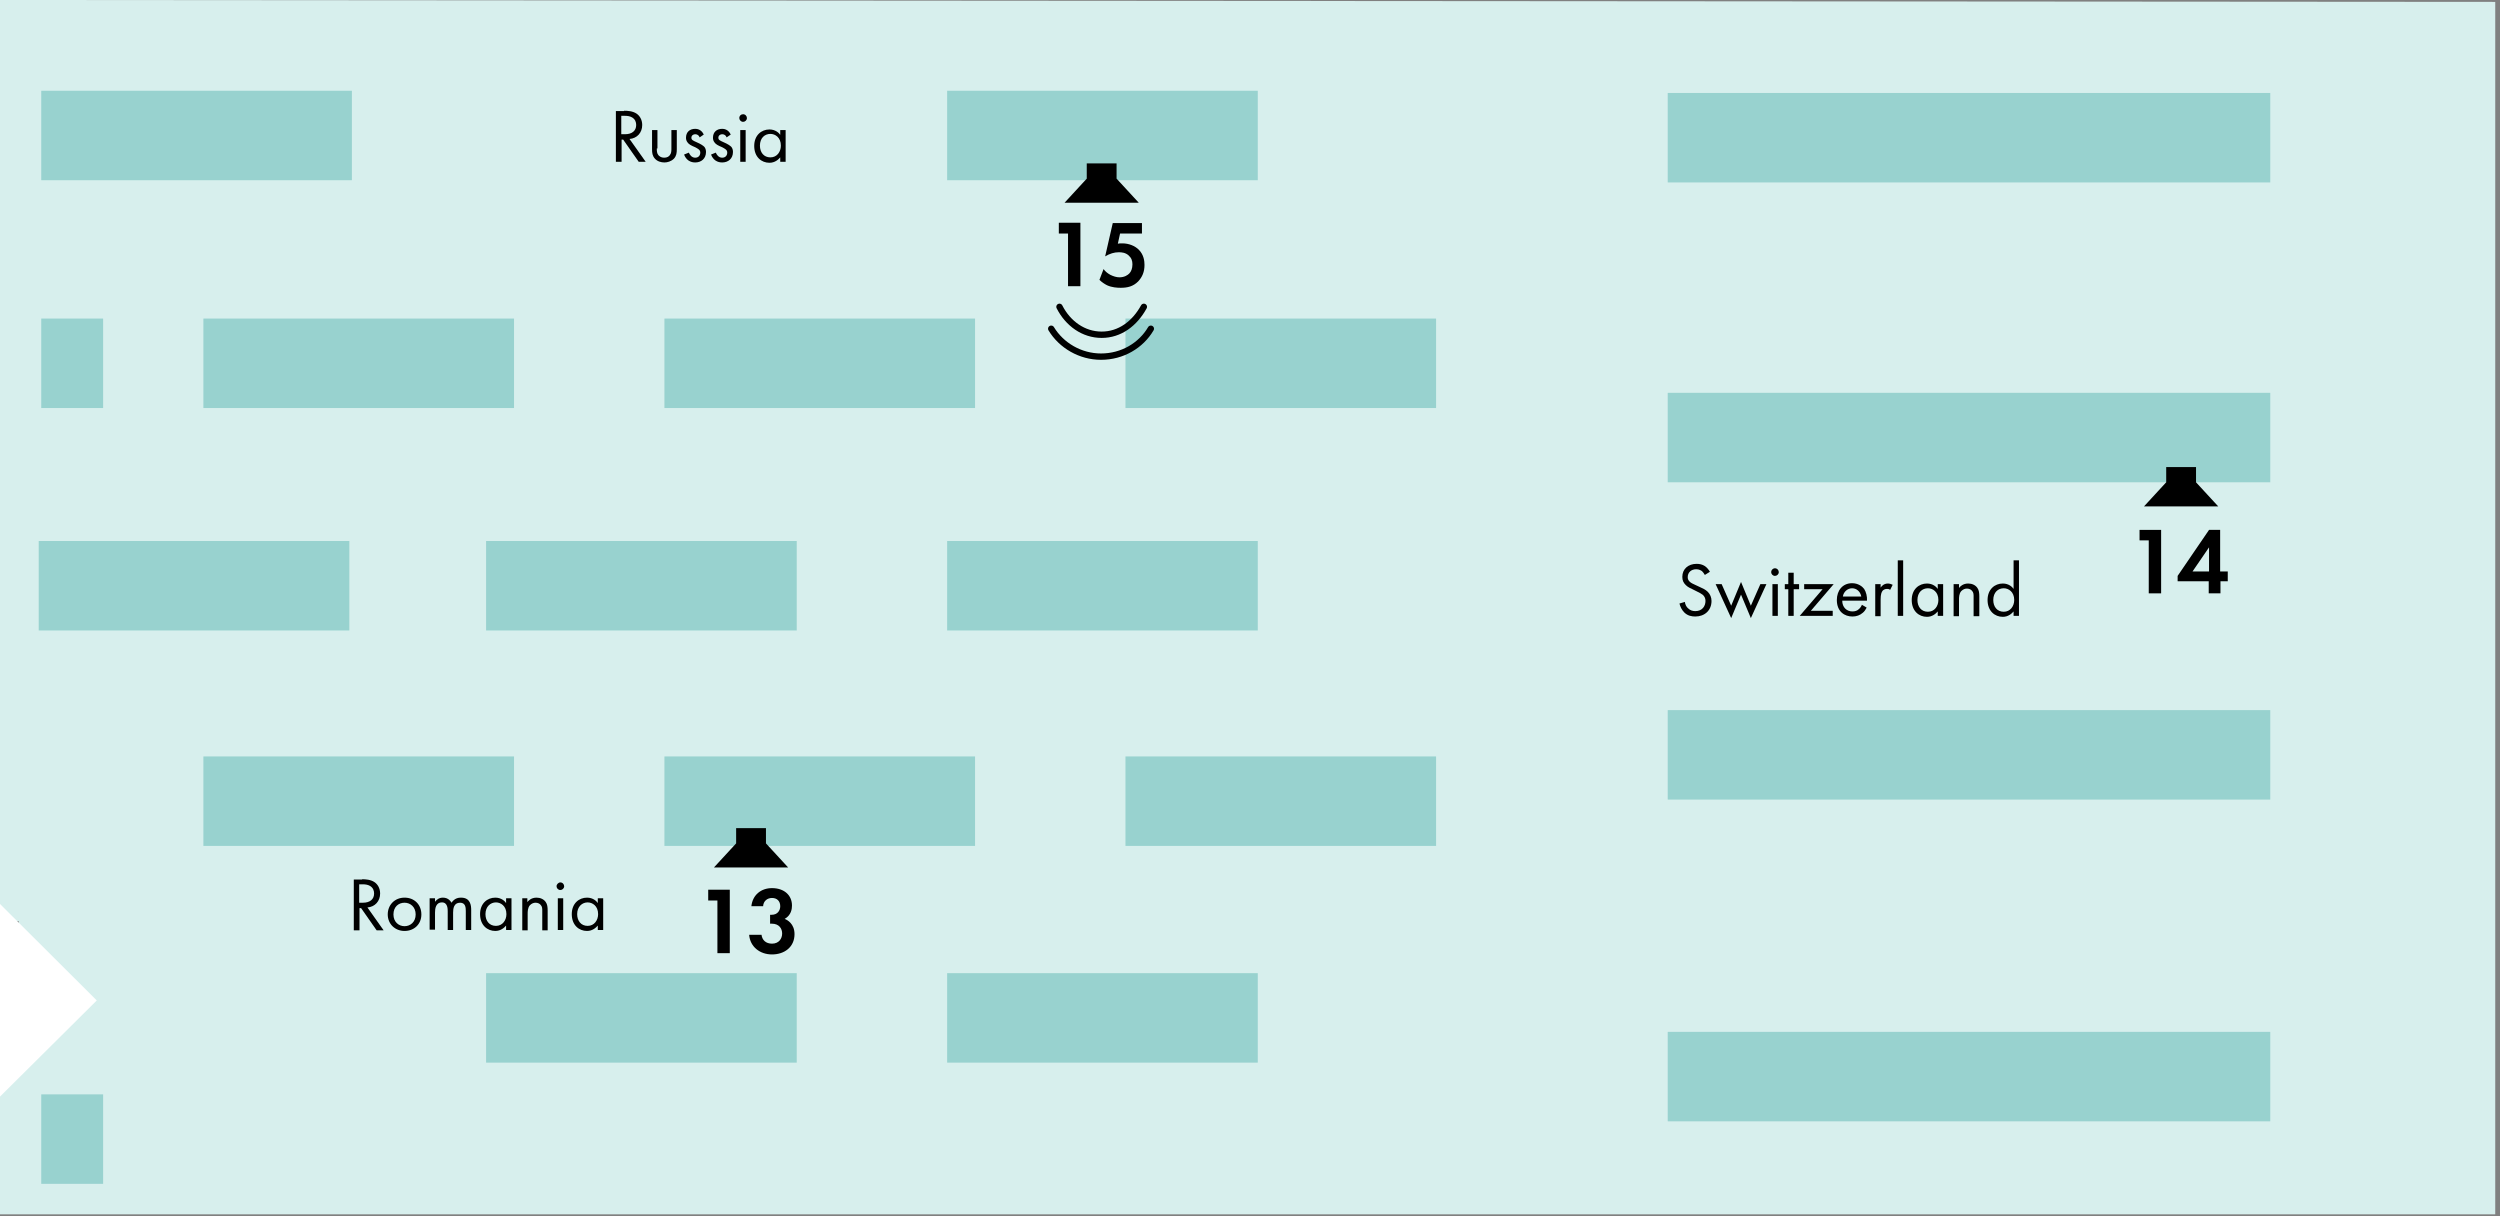 <?xml version="1.0" encoding="utf-8"?>
<!-- Generator: Adobe Illustrator 26.3.1, SVG Export Plug-In . SVG Version: 6.00 Build 0)  -->
<svg version="1.1" id="Ebene_1" xmlns="http://www.w3.org/2000/svg" xmlns:xlink="http://www.w3.org/1999/xlink" x="0px" y="0px"
	 viewBox="0 0 787.9 383.3" style="enable-background:new 0 0 787.9 383.3;" xml:space="preserve">
<rect x="0" y="0" width="787.9" height="383.3" fill="#808080" stroke="none"/>
<style type="text/css">
	.st0{fill:#D7EFED;}
	.st1{fill:#98D2CF;}
	.st2{enable-background:new    ;}
	.st3{fill:#FFFFFF;}
	.st4{fill:none;stroke:#000000;stroke-width:2;stroke-linecap:round;}
</style>
<polygon class="st0" points="-0.4,0 -0.2,290.3 5.9,290.3 6,337.8 -0.2,337.8 -0.4,382.7 786.4,382.7 786.4,342.3 786.4,342.4 
	786.4,0.6 "/>
<rect x="525.6" y="29.3" class="st1" width="189.9" height="28.2"/>
<rect x="525.6" y="123.8" class="st1" width="189.9" height="28.2"/>
<rect x="525.6" y="223.8" class="st1" width="189.9" height="28.2"/>
<rect x="525.6" y="325.2" class="st1" width="189.9" height="28.2"/>
<rect x="153.2" y="170.5" class="st1" width="97.9" height="28.2"/>
<rect x="12.2" y="170.5" class="st1" width="97.9" height="28.2"/>
<rect x="209.4" y="238.4" class="st1" width="97.9" height="28.2"/>
<rect x="209.4" y="100.4" class="st1" width="97.9" height="28.2"/>
<rect x="64.1" y="238.4" class="st1" width="97.9" height="28.2"/>
<rect x="64.1" y="100.4" class="st1" width="97.9" height="28.2"/>
<rect x="298.5" y="306.7" class="st1" width="97.9" height="28.2"/>
<rect x="298.5" y="170.5" class="st1" width="97.9" height="28.2"/>
<rect x="298.5" y="28.6" class="st1" width="97.9" height="28.2"/>
<rect x="13" y="28.6" class="st1" width="97.9" height="28.2"/>
<rect x="13" y="100.4" class="st1" width="19.5" height="28.2"/>
<rect x="13" y="344.9" class="st1" width="19.5" height="28.2"/>
<rect x="354.7" y="238.4" class="st1" width="97.9" height="28.2"/>
<rect x="354.7" y="100.4" class="st1" width="97.9" height="28.2"/>
<rect x="153.2" y="306.7" class="st1" width="97.9" height="28.2"/>
<g class="st2">
	<path d="M226.1,283.8h-2.9v-3.4h6.8v20h-3.9V283.8z"/>
</g>
<g class="st2">
	<path d="M236.8,285.6c0.4-3.6,3.1-5.7,6.5-5.7c3.8,0,6.3,2.2,6.3,5.5c0,1-0.2,3-2.3,4.2c0.8,0.3,3.1,1.5,3.1,4.8
		c0,4.1-3.2,6.4-7.1,6.4c-3.8,0-6.9-2.4-7.2-6.2h3.9c0.2,1.7,1.4,2.8,3.3,2.8c2.2,0,3.2-1.6,3.2-3.2c0-1.5-0.9-3.1-3.3-3.1h-0.5
		v-2.8h0.5c1.9,0,2.7-1.4,2.7-2.7c0-1.6-1-2.6-2.6-2.6c-1.4,0-2.7,0.9-2.8,2.6H236.8z"/>
</g>
<polygon points="225,273.4 232,265.8 232,261 241.4,261 241.4,265.8 248.4,273.4 "/>
<g class="st2">
	<path d="M336.6,73.6h-2.9v-3.4h6.8v20h-3.9V73.6z"/>
</g>
<g class="st2">
	<path d="M359.7,73.6h-6.7l-0.7,3.2c0.4-0.1,0.8-0.1,1.4-0.1c2.1,0,4,0.8,5.2,2c1.6,1.6,1.8,3.6,1.8,4.8c0,2.2-0.7,3.8-2,5.2
		c-1.6,1.6-3.4,2-5.5,2c-1.1,0-2.8-0.1-4.3-0.8c-0.8-0.4-1.7-1-2.4-1.7l1.3-3.4c0.5,0.7,1.2,1.3,2.1,1.8c1,0.5,2,0.8,2.9,0.8
		c1.6,0,2.6-0.7,3.1-1.2c0.6-0.6,1-1.6,1-2.9c0-1.1-0.3-2-1.2-2.8c-1-0.9-2.2-1-3.1-1c-1.4,0-2.8,0.4-4.3,1.3l2.4-10.5h9.2V73.6z"/>
</g>
<polygon points="335.5,63.9 342.5,56.3 342.5,51.5 351.9,51.5 351.9,56.3 358.9,63.9 "/>
<g class="st2">
	<path d="M677.2,170.3h-2.9V167h6.8v20h-3.9V170.3z"/>
</g>
<g class="st2">
	<path d="M699.8,180.1h2.3v3.1h-2.3v3.8h-3.7v-3.8h-9.8v-1.7l9.9-14.5h3.5V180.1z M696.2,180.1v-7.6l-5.2,7.6H696.2z"/>
</g>
<polygon points="675.7,159.6 682.7,152 682.7,147.2 692.1,147.2 692.1,152 699.1,159.6 "/>
<g class="st2">
	<path d="M114.1,277.1c1.1,0,2.7,0.1,3.9,0.9c0.9,0.6,1.8,1.8,1.8,3.6c0,2.4-1.6,4.2-4,4.4l5.1,7.2h-2.2l-4.9-7h-0.5v7h-1.8v-16
		H114.1z M113.3,284.5h1.1c2.2,0,3.5-1.1,3.5-2.9c0-0.9-0.3-1.8-1.3-2.4c-0.7-0.4-1.5-0.5-2.3-0.5h-1.1V284.5z"/>
	<path d="M122.2,288.2c0-3,2.2-5.3,5.3-5.3s5.3,2.2,5.3,5.3s-2.3,5.2-5.3,5.2S122.2,291.2,122.2,288.2z M124,288.2
		c0,2.4,1.7,3.7,3.5,3.7c1.8,0,3.5-1.3,3.5-3.7c0-2.4-1.7-3.7-3.5-3.7S124,285.7,124,288.2z"/>
	<path d="M135.4,283.1h1.7v1.1c0.6-0.8,1.4-1.3,2.5-1.3c1.8,0,2.5,1.3,2.7,1.6c1-1.5,2.3-1.6,3-1.6c3,0,3.2,2.5,3.2,3.9v6.3h-1.7v-6
		c0-1.1-0.1-2.6-1.8-2.6c-2,0-2.2,1.9-2.2,3.1v5.5h-1.7v-5.9c0-0.7,0-2.8-1.8-2.8c-2,0-2.2,2-2.2,3.2v5.4h-1.7V283.1z"/>
	<path d="M159.5,283.1h1.7v10h-1.7v-1.4c-0.6,0.7-1.7,1.7-3.4,1.7c-2.5,0-4.8-1.8-4.8-5.3c0-3.4,2.3-5.2,4.8-5.2
		c1.9,0,3,1.1,3.4,1.7V283.1z M153,288.1c0,2.1,1.2,3.7,3.3,3.7c2.1,0,3.3-1.8,3.3-3.7c0-2.6-1.8-3.7-3.3-3.7
		C154.6,284.4,153,285.7,153,288.1z"/>
	<path d="M164.5,283.1h1.7v1.2c0.3-0.4,1.2-1.4,2.9-1.4c1.2,0,2.3,0.5,2.9,1.4c0.5,0.7,0.6,1.6,0.6,2.7v6.2h-1.7V287
		c0-0.6,0-1.3-0.5-1.8c-0.3-0.4-0.9-0.7-1.6-0.7c-0.6,0-1.2,0.2-1.8,0.8c-0.7,0.8-0.7,2-0.7,2.7v5.2h-1.7V283.1z"/>
	<path d="M176.6,278.1c0.7,0,1.2,0.6,1.2,1.2c0,0.7-0.6,1.2-1.2,1.2c-0.7,0-1.2-0.6-1.2-1.2C175.4,278.7,176,278.1,176.6,278.1z
		 M177.5,283.1v10h-1.7v-10H177.5z"/>
	<path d="M188.4,283.1h1.7v10h-1.7v-1.4c-0.6,0.7-1.7,1.7-3.4,1.7c-2.5,0-4.8-1.8-4.8-5.3c0-3.4,2.3-5.2,4.8-5.2
		c1.9,0,3,1.1,3.4,1.7V283.1z M181.9,288.1c0,2.1,1.2,3.7,3.3,3.7c2.1,0,3.3-1.8,3.3-3.7c0-2.6-1.8-3.7-3.3-3.7
		C183.5,284.4,181.9,285.7,181.9,288.1z"/>
</g>
<g class="st2">
	<path d="M537.3,181.2c-0.2-0.4-0.6-0.9-0.9-1.2c-0.3-0.2-0.9-0.6-1.8-0.6c-1.6,0-2.7,1-2.7,2.5c0,0.6,0.2,1,0.6,1.4
		c0.5,0.5,1.1,0.7,1.7,1l1.5,0.7c0.9,0.4,1.8,0.8,2.5,1.5c0.8,0.8,1.2,1.8,1.2,2.9c0,3-2.2,4.9-5.1,4.9c-1.1,0-2.4-0.2-3.5-1.3
		c-0.8-0.8-1.3-1.9-1.5-2.8l1.7-0.5c0.1,0.8,0.5,1.6,1,2c0.7,0.7,1.5,0.9,2.3,0.9c2.2,0,3.2-1.6,3.2-3.2c0-0.7-0.2-1.3-0.8-1.9
		c-0.5-0.4-1.1-0.7-1.9-1.1l-1.4-0.7c-0.6-0.3-1.4-0.6-2.1-1.3c-0.7-0.7-1.1-1.4-1.1-2.6c0-2.5,1.9-4.1,4.5-4.1c1,0,1.8,0.2,2.6,0.7
		c0.6,0.4,1.2,1.1,1.6,1.8L537.3,181.2z"/>
	<path d="M542.6,184.1l3,6.8l3.1-7.5l3.1,7.5l3-6.8h1.9l-4.9,10.7l-3.1-7.4l-3.1,7.4l-4.9-10.7H542.6z"/>
	<path d="M559.4,179.1c0.7,0,1.2,0.6,1.2,1.2c0,0.7-0.6,1.2-1.2,1.2c-0.7,0-1.2-0.6-1.2-1.2C558.2,179.7,558.7,179.1,559.4,179.1z
		 M560.3,184.1v10h-1.7v-10H560.3z"/>
	<path d="M565.3,185.7v8.4h-1.7v-8.4h-1.1v-1.6h1.1v-3.6h1.7v3.6h1.7v1.6H565.3z"/>
	<path d="M570.7,192.5h6.9v1.6h-10.4l7.2-8.4h-5.8v-1.6h9.3L570.7,192.5z"/>
	<path d="M588.3,191.5c-0.3,0.6-0.7,1.2-1.2,1.6c-0.9,0.8-2,1.2-3.3,1.2c-2.4,0-4.9-1.5-4.9-5.2c0-3,1.8-5.3,4.8-5.3
		c1.9,0,3.2,1,3.8,1.8c0.6,0.9,1,2.4,0.9,3.7h-7.8c0,2.1,1.4,3.4,3.2,3.4c0.8,0,1.5-0.2,2-0.7c0.5-0.4,0.8-0.9,1-1.4L588.3,191.5z
		 M586.6,188c-0.3-1.6-1.5-2.6-2.9-2.6s-2.7,1.1-2.9,2.6H586.6z"/>
	<path d="M591,184.1h1.7v1.1c0.2-0.3,0.9-1.3,2.3-1.3c0.5,0,1.1,0.2,1.5,0.4l-0.8,1.6c-0.4-0.3-0.7-0.3-1-0.3
		c-0.7,0-1.1,0.3-1.4,0.6c-0.3,0.4-0.6,1.1-0.6,2.7v5.3H591V184.1z"/>
	<path d="M599.8,176.6v17.5h-1.7v-17.5H599.8z"/>
	<path d="M610.7,184.1h1.7v10h-1.7v-1.4c-0.6,0.7-1.7,1.7-3.4,1.7c-2.5,0-4.8-1.8-4.8-5.3c0-3.4,2.3-5.2,4.8-5.2
		c1.9,0,3,1.1,3.4,1.7V184.1z M604.3,189.1c0,2.1,1.2,3.7,3.3,3.7c2.1,0,3.3-1.8,3.3-3.7c0-2.6-1.8-3.7-3.3-3.7
		C605.8,185.4,604.3,186.7,604.3,189.1z"/>
	<path d="M615.7,184.1h1.7v1.2c0.3-0.4,1.2-1.4,2.9-1.4c1.2,0,2.3,0.5,2.9,1.4c0.5,0.7,0.6,1.6,0.6,2.7v6.2H622V188
		c0-0.6,0-1.3-0.5-1.8c-0.3-0.4-0.9-0.7-1.6-0.7c-0.6,0-1.2,0.2-1.8,0.8c-0.7,0.8-0.7,2-0.7,2.7v5.2h-1.7V184.1z"/>
	<path d="M634.6,176.6h1.7v17.5h-1.7v-1.4c-0.6,0.7-1.7,1.7-3.4,1.7c-2.5,0-4.8-1.8-4.8-5.3c0-3.4,2.3-5.2,4.8-5.2
		c1.9,0,3,1.1,3.4,1.7V176.6z M628.2,189.1c0,2.1,1.2,3.7,3.3,3.7c2.1,0,3.3-1.8,3.3-3.7c0-2.6-1.8-3.7-3.3-3.7
		C629.7,185.4,628.2,186.7,628.2,189.1z"/>
</g>
<g class="st2">
	<path d="M196.7,34.9c1.1,0,2.7,0.1,3.9,0.9c0.9,0.6,1.8,1.8,1.8,3.6c0,2.4-1.6,4.2-4,4.4l5.1,7.2h-2.2l-4.9-7h-0.5v7h-1.8v-16
		H196.7z M195.9,42.3h1.1c2.2,0,3.5-1.1,3.5-2.9c0-0.9-0.3-1.8-1.3-2.4c-0.7-0.4-1.5-0.5-2.3-0.5h-1.1V42.3z"/>
	<path d="M207,46.8c0,0.7,0,1.5,0.5,2.1c0.3,0.3,0.8,0.8,1.8,0.8c1,0,1.5-0.4,1.8-0.8c0.5-0.6,0.5-1.4,0.5-2.1V41h1.7v6
		c0,1.2-0.1,2.1-0.9,3c-0.9,0.9-2.1,1.2-3,1.2c-1,0-2.2-0.3-3-1.2c-0.8-0.9-0.9-1.8-0.9-3v-6h1.7V46.8z"/>
	<path d="M220.5,43.3c-0.2-0.6-0.7-1-1.4-1c-0.6,0-1.2,0.4-1.2,1.1c0,0.7,0.5,0.9,1.6,1.4c1.4,0.6,2.1,1.1,2.5,1.5
		c0.4,0.5,0.5,1.1,0.5,1.6c0,2.1-1.5,3.3-3.4,3.3c-0.4,0-2.6,0-3.5-2.5l1.5-0.6c0.2,0.5,0.8,1.6,2,1.6c1.1,0,1.6-0.8,1.6-1.6
		c0-0.9-0.7-1.2-1.6-1.7c-1.2-0.5-2-0.9-2.4-1.5c-0.4-0.5-0.5-1-0.5-1.5c0-1.8,1.2-2.8,2.9-2.8c0.5,0,1.9,0.1,2.7,1.8L220.5,43.3z"
		/>
	<path d="M229,43.3c-0.2-0.6-0.7-1-1.4-1c-0.6,0-1.2,0.4-1.2,1.1c0,0.7,0.5,0.9,1.6,1.4c1.4,0.6,2.1,1.1,2.5,1.5
		c0.4,0.5,0.5,1.1,0.5,1.6c0,2.1-1.5,3.3-3.4,3.3c-0.4,0-2.6,0-3.5-2.5l1.5-0.6c0.2,0.5,0.8,1.6,2,1.6c1.1,0,1.6-0.8,1.6-1.6
		c0-0.9-0.7-1.2-1.6-1.7c-1.2-0.5-2-0.9-2.4-1.5c-0.4-0.5-0.5-1-0.5-1.5c0-1.8,1.2-2.8,2.9-2.8c0.5,0,1.9,0.1,2.7,1.8L229,43.3z"/>
	<path d="M234.2,36c0.7,0,1.2,0.6,1.2,1.2c0,0.7-0.6,1.2-1.2,1.2c-0.7,0-1.2-0.6-1.2-1.2C233,36.5,233.5,36,234.2,36z M235,41v10
		h-1.7V41H235z"/>
	<path d="M245.9,41h1.7v10h-1.7v-1.4c-0.6,0.7-1.7,1.7-3.4,1.7c-2.5,0-4.8-1.8-4.8-5.3c0-3.4,2.3-5.2,4.8-5.2c1.9,0,3,1.1,3.4,1.7
		V41z M239.5,45.9c0,2.1,1.2,3.7,3.3,3.7c2.1,0,3.3-1.8,3.3-3.7c0-2.6-1.8-3.7-3.3-3.7C241,42.2,239.5,43.5,239.5,45.9z"/>
</g>
<polygon class="st3" points="30.5,315.3 -0.5,284.4 -0.5,346.1 "/>
<g>
	<path class="st4" d="M333.9,96.7c2.7,5.3,7.6,8.8,13.3,8.8s10.4-3.5,13.3-8.8"/>
	<path class="st4" d="M331.3,103.6c3.2,5.3,9.2,8.8,15.7,8.8c6.7,0,12.6-3.5,15.7-8.8"/>
</g>
</svg>
